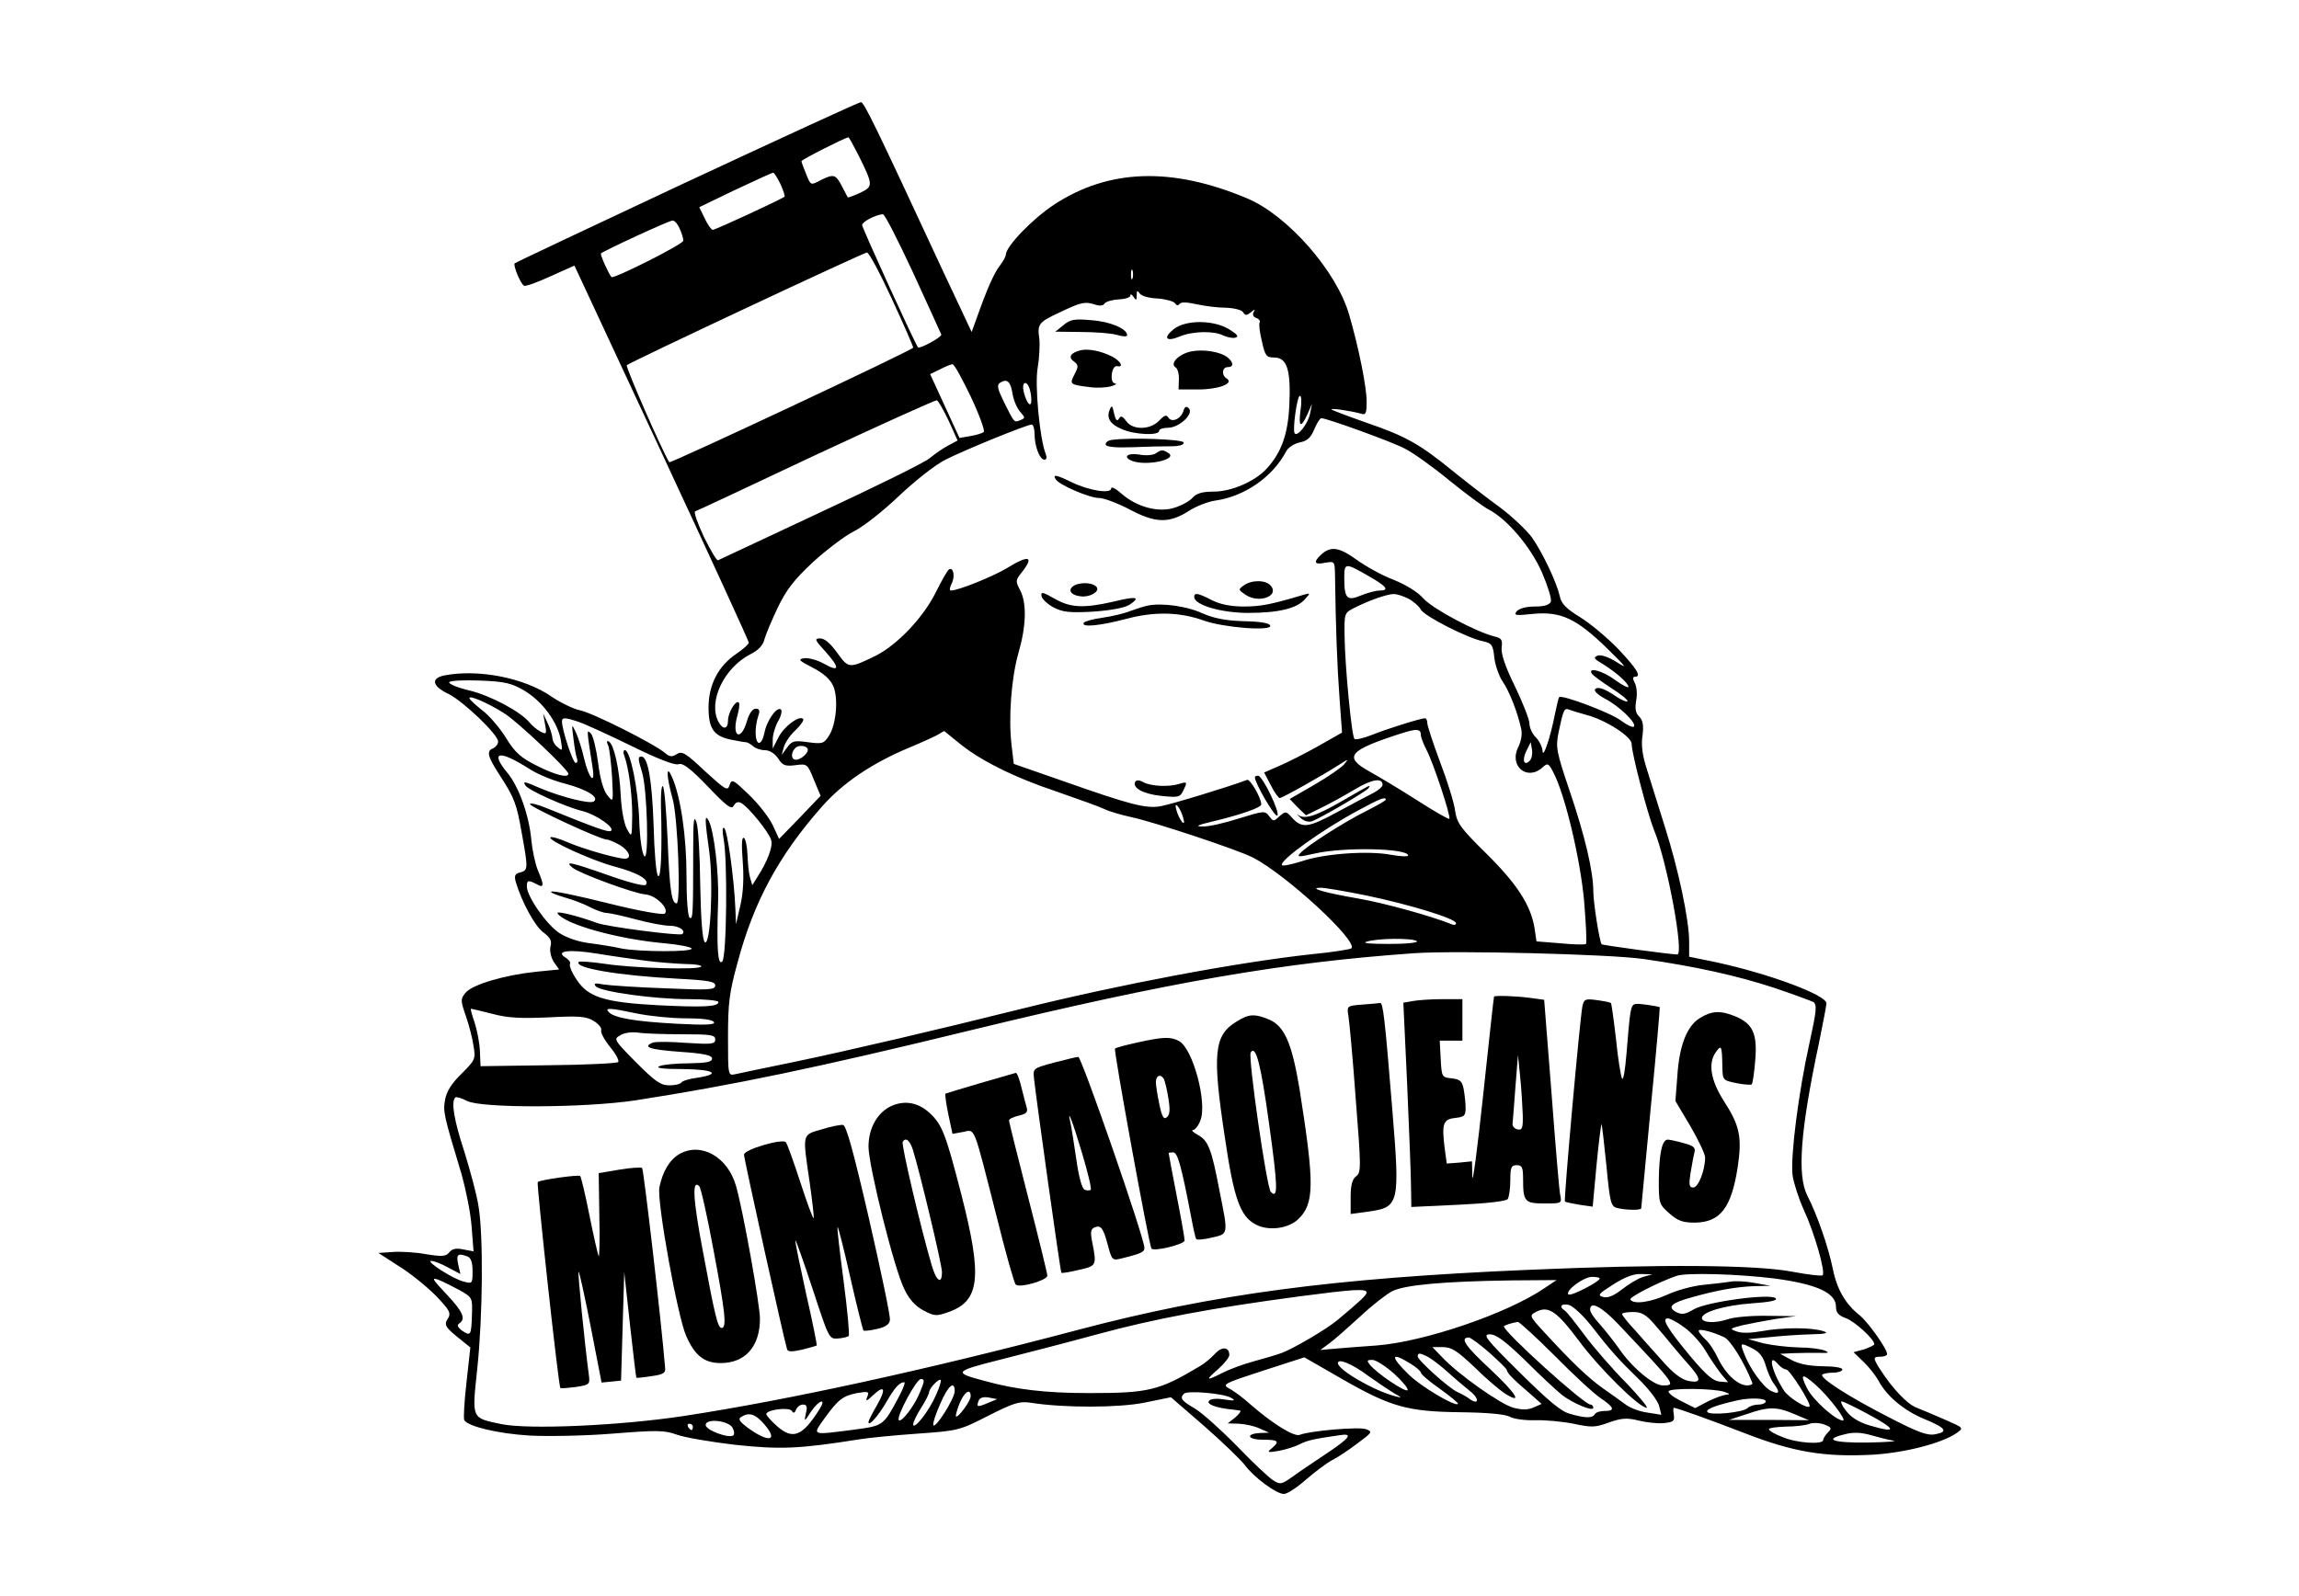 <?xml version="1.0" standalone="no"?>
<!DOCTYPE svg PUBLIC "-//W3C//DTD SVG 20010904//EN"
 "http://www.w3.org/TR/2001/REC-SVG-20010904/DTD/svg10.dtd">
<svg version="1.0" xmlns="http://www.w3.org/2000/svg"
 width="720pt" height="500pt" viewBox="0 0 720 500"
 preserveAspectRatio="xMidYMid meet">

<g transform="translate(0,500) scale(0.1,-0.1)"
fill="#000000" stroke="none">
<path d="M2151 4430 c-294 -138 -536 -252 -539 -255 -6 -5 18 -64 29 -70 4 -3
41 10 82 29 l76 34 273 -586 c150 -322 273 -590 273 -595 0 -5 -18 -21 -40
-36 -56 -38 -86 -97 -86 -167 0 -66 16 -90 70 -101 20 -4 41 -8 46 -8 6 0 16
-6 23 -12 7 -7 24 -13 37 -13 15 0 31 -10 42 -26 14 -22 22 -25 54 -21 37 5
38 4 58 -46 l21 -50 -65 -68 -65 -67 -19 41 c-10 23 -43 66 -74 96 -51 49 -55
52 -62 32 -6 -20 -12 -16 -77 43 -60 57 -72 64 -88 54 -15 -10 -23 -9 -37 3
-34 29 -229 127 -267 134 -20 4 -61 24 -89 43 -85 59 -230 87 -336 66 -43 -9
-37 -34 14 -58 46 -23 155 -127 155 -149 0 -8 -7 -17 -15 -21 -23 -8 -18 -26
21 -86 46 -71 52 -88 69 -185 19 -105 19 -112 -6 -118 -16 -4 -19 -10 -14 -29
19 -64 61 -141 87 -159 21 -16 27 -26 22 -44 -3 -13 1 -33 10 -48 l17 -24 -71
-7 c-98 -10 -201 -40 -222 -66 -16 -19 -16 -24 1 -73 10 -29 21 -71 24 -94 7
-40 5 -44 -37 -86 -31 -30 -47 -55 -52 -81 -7 -39 -5 -47 52 -236 13 -47 28
-120 31 -163 l6 -77 -32 6 c-23 5 -35 2 -44 -9 -10 -13 -22 -14 -72 -6 -32 6
-80 9 -105 7 l-45 -3 65 -42 c36 -22 87 -64 115 -92 43 -45 48 -54 38 -71 -14
-21 -9 -28 44 -70 l26 -21 -12 -109 c-7 -60 -10 -114 -7 -119 13 -20 106 -42
204 -48 57 -3 174 -1 260 6 139 11 162 11 201 -3 24 -9 107 -23 183 -32 141
-15 200 -13 388 17 30 5 113 13 184 18 127 9 131 10 221 56 79 40 98 46 131
41 107 -17 278 -16 358 0 l83 17 104 -90 c57 -50 114 -105 127 -122 29 -39 99
-91 123 -91 10 0 41 20 69 45 28 24 65 52 82 61 18 9 54 33 80 53 46 34 47 36
26 44 -22 8 -176 -5 -208 -18 -18 -6 -84 35 -151 93 -24 22 -55 45 -69 52 -24
13 -18 16 105 56 l130 42 120 -69 c152 -87 204 -101 370 -103 83 -1 138 -6
153 -14 12 -7 48 -12 80 -11 31 1 85 -4 120 -11 56 -12 68 -12 111 4 40 14 56
15 93 6 24 -6 60 -10 79 -8 29 3 34 6 31 26 -2 12 -2 22 0 22 11 -1 112 -37
223 -80 152 -59 249 -75 400 -67 101 6 217 36 263 68 22 16 22 16 -35 41 -32
14 -72 31 -90 38 -30 11 -77 61 -116 122 -22 35 -21 38 3 38 11 0 20 4 20 8 0
17 -59 99 -85 121 -44 34 -72 81 -85 146 -14 69 -50 172 -80 230 -32 63 -22
202 36 475 13 63 24 121 24 127 0 26 -180 93 -347 129 l-83 17 0 48 c0 66 -33
224 -76 359 -20 63 -45 144 -56 179 -14 43 -19 77 -14 107 4 32 1 47 -10 59
-12 11 -14 25 -10 50 4 19 2 44 -4 55 -7 13 -7 20 0 20 22 0 7 24 -52 87 -35
36 -89 81 -120 100 -43 26 -59 43 -63 65 -10 44 -54 137 -87 184 -17 23 -62
66 -101 95 -40 29 -107 81 -149 115 -102 83 -146 108 -269 150 -57 20 -106 39
-109 41 -5 6 61 -4 93 -13 14 -5 17 1 17 38 0 46 -25 170 -55 273 -40 137
-193 311 -320 364 -236 99 -433 92 -604 -20 -68 -45 -151 -131 -151 -157 0 -5
-8 -20 -18 -33 -19 -24 -42 -77 -72 -162 l-17 -47 -88 187 c-215 463 -249 533
-259 533 -6 0 -251 -113 -545 -250z m538 83 c46 -93 46 -97 5 -117 -20 -9 -38
-16 -39 -14 -1 2 -10 18 -19 36 -19 36 -25 38 -67 17 -30 -16 -30 -16 -44 19
-8 20 -15 38 -15 41 0 5 135 73 147 75 2 0 16 -26 32 -57z m-245 -89 c9 -20
15 -38 13 -40 -7 -7 -216 -104 -225 -104 -4 0 -16 16 -25 36 l-17 35 112 54
c62 29 116 54 119 54 3 1 13 -15 23 -35z m416 -279 c47 -102 86 -189 88 -193
2 -8 -68 -46 -73 -40 -8 8 -175 374 -175 383 0 10 41 32 65 34 6 0 48 -83 95
-184z m-732 140 c7 -14 12 -32 12 -39 0 -11 -219 -121 -225 -114 -10 12 -36
71 -33 74 8 8 213 103 224 103 6 1 16 -10 22 -24z m665 -221 c37 -80 67 -149
67 -153 0 -7 -761 -364 -764 -359 -23 37 -138 300 -133 304 9 9 740 352 752
353 6 1 41 -65 78 -145z m754 64 c-3 -7 -5 -2 -5 12 0 14 2 19 5 13 2 -7 2
-19 0 -25z m78 -63 c26 -2 51 -9 55 -15 5 -8 10 -8 14 -2 4 6 22 6 53 -1 27
-6 68 -11 93 -11 25 -1 49 -7 53 -14 7 -11 11 -11 25 0 12 10 14 10 8 0 -4 -7
-1 -15 8 -18 9 -3 14 -10 11 -14 -3 -5 0 -31 7 -59 10 -46 14 -51 39 -51 40 0
52 -40 47 -148 -4 -92 -25 -150 -71 -200 -36 -40 -111 -72 -165 -72 -35 0 -54
-5 -66 -18 -9 -11 -34 -25 -56 -32 -50 -17 -119 1 -167 43 -18 16 -33 24 -33
17 0 -18 -69 -7 -123 19 -49 24 -61 26 -51 10 10 -18 106 -59 136 -59 15 0 57
-16 94 -35 82 -44 124 -45 185 -7 24 16 63 31 86 34 91 13 179 74 221 154 6
12 25 24 42 28 23 4 35 14 46 41 8 19 18 35 22 35 17 0 219 -73 261 -95 26
-13 88 -57 140 -100 52 -42 107 -83 123 -91 58 -30 132 -117 167 -197 18 -42
31 -83 28 -92 -5 -10 -20 -15 -50 -15 -27 0 -49 -6 -57 -15 -10 -13 -4 -14 52
-8 87 8 135 -15 230 -107 62 -61 67 -67 31 -44 -26 16 -49 24 -60 20 -14 -6
-11 -10 18 -27 40 -25 79 -59 79 -71 0 -4 -19 5 -42 22 -39 29 -86 41 -73 20
4 -6 31 -26 62 -46 30 -19 53 -38 50 -41 -3 -3 -18 4 -34 14 -37 26 -61 34
-68 23 -3 -5 11 -18 32 -29 43 -22 100 -77 90 -87 -4 -4 -22 5 -41 19 -29 23
-185 82 -193 73 -2 -1 -7 -25 -13 -52 -14 -73 -38 -144 -39 -116 -1 12 -10 31
-21 42 -11 11 -20 30 -20 43 0 13 -21 66 -46 118 -31 63 -44 103 -41 122 3 23
-1 28 -22 33 -57 14 -191 85 -222 118 -19 22 -56 44 -95 60 -35 13 -87 42
-116 63 -54 39 -80 43 -110 16 -26 -24 -22 -33 12 -26 30 5 30 5 31 -38 2
-163 7 -289 14 -384 l8 -110 -74 -42 c-41 -23 -96 -51 -122 -62 l-48 -21 21
-40 c11 -22 24 -40 28 -40 8 0 136 72 187 105 28 18 29 18 15 1 -8 -10 -50
-39 -93 -64 l-78 -45 25 -26 26 -25 47 23 c27 13 74 39 106 58 53 32 87 38 87
14 0 -5 -12 -16 -27 -24 -16 -8 -67 -35 -115 -61 -92 -50 -111 -52 -143 -16
-17 19 -19 19 -38 3 -18 -17 -19 -17 -32 0 -13 18 -17 17 -95 -7 -44 -14 -95
-26 -113 -25 -25 0 -18 4 28 15 89 21 155 44 155 54 0 21 -35 80 -44 77 -55
-21 -242 -78 -273 -83 -46 -7 -93 5 -303 79 l-155 54 -7 59 c-10 85 -1 210 22
290 24 83 26 154 5 195 -15 28 -15 31 5 56 40 51 23 56 -47 13 -43 -26 -152
-70 -175 -70 -5 0 -4 9 2 21 12 22 6 54 -8 45 -5 -3 -23 -35 -41 -71 -39 -79
-119 -163 -186 -198 -86 -42 -87 -42 -123 8 -21 29 -39 45 -53 45 -19 0 -18
-4 15 -40 47 -52 46 -67 -2 -40 -21 12 -50 20 -63 18 -21 -3 -18 -7 27 -30 35
-18 55 -37 64 -58 16 -38 9 -120 -14 -155 -16 -25 -21 -26 -66 -20 -43 6 -50
4 -65 -17 l-17 -23 7 25 c4 14 20 38 37 53 16 16 27 31 23 35 -12 12 -60 -24
-77 -58 l-18 -35 0 28 c0 16 8 42 17 58 9 15 13 32 9 36 -12 12 -45 -34 -52
-73 -4 -19 -11 -33 -18 -31 -12 4 -13 49 -1 85 6 16 3 22 -8 22 -10 0 -21 -15
-28 -40 -19 -64 -48 -48 -30 17 6 20 8 39 5 42 -9 10 -34 -31 -34 -56 0 -28
-16 -30 -30 -4 -33 63 17 169 101 212 24 12 39 28 43 46 4 15 23 60 42 100 27
56 51 87 111 143 43 39 100 82 128 96 27 13 91 63 140 110 51 48 114 98 146
114 59 30 255 110 270 110 5 0 9 -13 9 -29 0 -38 16 -81 31 -81 7 0 8 7 4 18
-19 47 -35 219 -25 271 5 29 7 70 5 90 -7 46 -2 52 65 83 67 32 78 34 109 24
15 -5 26 -4 30 3 4 6 24 12 44 13 20 1 37 6 37 12 0 6 5 4 10 -4 8 -12 10 -12
10 5 0 15 2 17 9 6 5 -8 29 -15 56 -16z m-585 -307 c27 -57 45 -107 41 -111
-4 -4 -23 -10 -42 -13 l-34 -6 -46 100 -46 100 31 15 c17 9 35 16 39 16 5 1
30 -45 57 -101z m131 9 c3 -20 14 -46 24 -57 16 -18 16 -20 1 -26 -20 -8 -18
-11 -51 55 -21 43 -24 55 -13 62 22 14 33 4 39 -34z m53 17 c3 -9 6 -25 6 -37
0 -27 -15 -11 -24 26 -7 29 8 38 18 11z m849 -69 c-7 -53 1 -58 22 -12 l14 32
-6 -30 c-6 -31 -38 -73 -48 -63 -8 8 7 118 16 118 5 0 6 -20 2 -45z m-1102
-33 l28 -62 -28 -15 c-16 -8 -42 -26 -59 -40 -16 -14 -171 -90 -343 -170 -171
-80 -315 -148 -320 -150 -4 -3 -23 30 -44 72 -20 43 -33 79 -28 81 4 1 175 81
378 177 204 95 374 172 379 171 4 -1 21 -30 37 -64z m1316 -487 c56 -32 66
-45 33 -45 -11 0 -37 -7 -57 -15 -44 -19 -53 -10 -53 53 0 50 2 50 77 7z m123
-70 c16 -8 34 -24 40 -35 11 -20 145 -89 195 -99 27 -6 31 -11 35 -52 3 -24
15 -58 26 -74 21 -30 47 -97 58 -148 4 -16 0 -39 -9 -57 -30 -59 27 -108 76
-64 16 15 19 13 34 -16 37 -71 84 -271 96 -401 6 -72 9 -133 6 -136 -4 -3 -40
-2 -80 2 l-75 6 -6 41 c-12 73 -55 139 -151 234 -82 81 -92 95 -98 135 -3 24
-24 92 -47 152 -22 59 -40 114 -40 122 0 8 -3 15 -7 15 -13 0 -119 -33 -166
-52 -27 -11 -52 -16 -55 -13 -9 9 -30 230 -31 322 -1 72 -1 73 31 89 43 22 99
42 121 43 10 1 31 -6 47 -14z m-2767 -289 c55 -33 102 -96 113 -152 6 -36 6
-38 -9 -25 -10 7 -17 21 -17 30 -1 9 -7 30 -15 46 l-14 30 6 -34 c6 -31 4 -32
-14 -23 -11 6 -26 18 -33 27 -29 36 -124 86 -190 102 -38 9 -66 21 -63 26 3 5
46 7 97 5 78 -3 98 -8 139 -32z m-63 -71 c40 -25 200 -176 200 -189 0 -14 -41
-4 -98 25 -50 25 -68 40 -97 87 -19 31 -53 71 -75 87 -21 17 -39 33 -40 38 0
10 58 -15 110 -48z m3390 -5 c60 -16 140 -68 140 -90 0 -30 50 -220 70 -270
41 -97 95 -390 73 -390 -21 0 -235 29 -237 32 -7 10 -26 131 -26 165 0 63 -26
174 -75 318 -41 121 -43 134 -34 180 15 72 18 78 33 72 8 -3 33 -11 56 -17z
m-3159 -21 c19 -6 93 -40 165 -75 85 -42 137 -62 149 -58 13 5 36 -12 91 -69
60 -63 75 -74 82 -61 6 11 14 14 24 8 23 -13 86 -91 93 -115 7 -20 -12 -69
-44 -118 l-15 -24 -7 24 c-4 13 -7 45 -8 71 -1 26 -6 50 -11 53 -7 4 -8 -19
-4 -72 4 -52 2 -98 -7 -138 l-14 -60 -2 50 c-4 94 -25 245 -35 251 -6 4 -6 -9
-2 -33 13 -64 10 -371 -4 -385 -14 -14 -18 40 -13 189 3 89 -13 223 -30 253
-12 21 -12 4 2 -96 14 -98 4 -303 -14 -285 -7 7 -12 72 -14 179 -1 92 -6 181
-12 197 -8 23 -10 5 -10 -85 0 -207 -1 -221 -11 -215 -6 4 -10 59 -10 131 0
124 -18 247 -45 309 -19 44 -19 6 2 -69 16 -61 26 -326 12 -326 -16 0 -22 45
-28 197 -4 89 -10 166 -15 170 -4 4 -7 -23 -6 -62 4 -138 0 -229 -9 -219 -6 5
-12 77 -14 159 -5 142 -18 215 -38 215 -12 0 -11 -7 2 -50 16 -53 22 -277 7
-262 -7 7 -14 53 -16 110 -3 100 -28 222 -45 222 -5 0 -6 -8 -2 -17 14 -38 25
-119 25 -187 -1 -71 -1 -71 -17 -42 -9 17 -17 62 -19 105 -4 83 -21 158 -37
168 -7 4 -8 0 -2 -13 4 -10 9 -55 12 -99 4 -80 4 -80 -15 -56 -12 15 -23 52
-29 103 -6 44 -16 85 -23 91 -13 12 -13 14 6 -108 9 -57 -12 -34 -27 30 -6 28
-18 64 -25 80 -14 29 -14 29 -8 -19 3 -27 8 -55 11 -62 3 -8 1 -14 -4 -14 -9
0 -43 104 -43 130 0 13 9 13 51 -1z m2639 -42 c0 -7 8 -28 18 -47 21 -40 77
-209 71 -215 -3 -2 -48 24 -101 58 -53 34 -120 74 -147 89 -85 47 -69 67 99
121 47 15 60 14 60 -6z m-1451 -21 c66 -56 176 -111 311 -156 69 -24 136 -48
150 -55 14 -7 52 -18 84 -25 67 -14 330 -101 379 -126 103 -52 333 -264 309
-285 -4 -3 -59 -12 -122 -18 -238 -26 -599 -94 -910 -171 -264 -66 -538 -130
-710 -166 -91 -19 -175 -36 -187 -39 -23 -5 -23 -5 -23 117 0 105 4 139 30
233 51 191 129 335 264 488 66 75 158 137 276 186 41 17 82 36 90 41 8 5 16
10 17 10 0 0 20 -16 42 -34z m-469 -25 c0 -12 -23 -31 -37 -31 -16 0 -17 22
-2 37 11 11 39 7 39 -6z m2261 -34 c-18 -18 -25 1 -11 30 l14 28 4 -24 c2 -13
-1 -28 -7 -34z m-3131 -27 c25 -16 74 -36 110 -45 68 -18 109 -43 89 -56 -13
-8 -100 14 -165 41 -53 23 -58 24 -48 9 8 -14 125 -67 179 -80 43 -11 103 -53
88 -62 -8 -5 -47 9 -200 71 -29 12 -53 18 -53 13 0 -9 220 -111 240 -111 6 0
25 -8 41 -17 30 -18 39 -43 16 -43 -24 0 -129 30 -178 51 -27 12 -52 19 -55
16 -10 -9 130 -73 202 -92 72 -19 111 -42 96 -57 -5 -5 -58 9 -122 32 -111 39
-134 44 -107 22 21 -18 195 -82 229 -84 33 -3 75 -45 60 -60 -5 -5 -80 8 -176
32 -92 23 -172 40 -179 37 -6 -2 11 -9 37 -17 26 -7 64 -21 84 -32 20 -10 43
-18 52 -18 9 0 50 -9 91 -20 41 -11 88 -20 106 -20 29 0 52 -15 40 -26 -6 -7
-238 23 -268 35 -60 22 -129 39 -123 30 21 -34 188 -81 336 -94 43 -4 80 -11
84 -16 7 -12 -167 -11 -221 0 -22 5 -65 12 -96 16 -35 4 -72 16 -97 32 -40 26
-102 115 -102 146 0 20 4 21 31 7 23 -13 24 -4 3 45 -8 20 -17 62 -20 94 -7
77 -39 167 -75 210 -56 68 -26 73 71 11z m2680 -95 c0 -3 -28 -19 -62 -36 -70
-35 -189 -111 -207 -133 -10 -11 -3 -11 46 0 89 21 293 17 293 -6 0 -4 -24 -3
-52 2 -72 14 -212 4 -281 -20 -32 -10 -60 -16 -62 -12 -9 14 126 111 240 172
68 37 85 43 85 33z m-635 -55 c5 -17 4 -22 -3 -15 -5 6 -13 21 -17 35 -5 17
-4 22 3 15 5 -5 13 -21 17 -35z m573 -245 c139 -29 282 -73 282 -87 0 -5 -6
-7 -12 -4 -64 26 -212 67 -293 81 -104 18 -158 33 -121 34 10 1 75 -10 144
-24z m159 -143 c7 -5 -31 -9 -85 -9 -60 0 -88 2 -72 7 33 11 142 12 157 2z
m-2412 -62 c39 -5 94 -9 123 -10 29 0 51 -4 48 -8 -6 -11 -215 -5 -304 9 -41
6 -76 8 -79 6 -18 -19 122 -43 310 -53 96 -5 117 -9 117 -21 0 -14 -19 -15
-157 -9 -87 3 -174 9 -193 12 -27 5 -32 4 -24 -6 17 -17 183 -40 292 -40 50 0
92 -4 92 -9 0 -15 -48 -17 -190 -10 -167 9 -218 25 -254 80 -15 22 -24 44 -21
49 3 5 -3 13 -12 19 -37 22 7 28 95 14 48 -8 119 -18 157 -23z m3121 6 c166
-24 293 -52 412 -91 59 -20 113 -40 121 -44 12 -8 10 -28 -12 -128 -35 -158
-60 -357 -53 -415 4 -26 20 -75 36 -110 32 -69 68 -193 58 -203 -3 -3 -46 2
-94 11 -112 22 -415 24 -829 6 -610 -26 -985 -76 -1405 -187 -476 -126 -917
-222 -1240 -271 -198 -30 -486 -43 -571 -25 -94 20 -91 14 -74 176 17 163 19
412 4 504 -5 36 -26 112 -44 171 -33 100 -43 159 -29 172 3 3 20 -2 37 -11 46
-23 368 -22 527 2 303 47 569 102 1060 222 614 149 967 210 1380 239 130 9
609 -3 716 -18z m-3604 -172 c48 -13 90 -15 177 -11 95 5 117 3 140 -11 15 -9
26 -22 24 -29 -3 -7 10 -31 28 -53 18 -22 29 -43 25 -47 -4 -4 -103 -9 -219
-10 l-212 -3 -2 47 c-1 27 -9 67 -17 91 -8 23 -13 42 -11 42 2 0 32 -7 67 -16z
m453 1 c39 -8 107 -15 152 -15 51 0 85 -4 89 -12 5 -8 -24 -10 -117 -5 -130 7
-194 18 -212 36 -15 15 3 14 88 -4z m143 -65 c88 0 102 -2 102 -16 0 -15 -10
-16 -90 -11 -49 4 -96 4 -105 1 -35 -14 -10 -22 85 -29 75 -5 100 -11 100 -21
0 -11 -18 -14 -72 -15 -40 0 -82 -4 -93 -9 -13 -6 12 -9 73 -9 97 -1 123 -15
47 -27 -25 -3 -48 -10 -51 -15 -3 -5 -20 -9 -38 -9 -27 0 -44 12 -104 72 -70
71 -71 73 -49 85 12 8 37 11 57 8 19 -3 81 -5 138 -5z m-674 -696 c11 -4 16
-19 16 -46 0 -39 -1 -40 -27 -33 -34 8 -122 65 -102 65 8 0 32 -9 53 -21 l38
-20 -7 30 c-7 32 -1 36 29 25z m3682 -64 c-16 -5 -46 -23 -66 -39 -26 -20 -44
-28 -59 -24 -19 5 -15 10 31 39 36 23 64 34 88 33 l35 -1 -29 -8z m411 -5
c134 -18 193 -45 193 -89 0 -18 8 -27 30 -35 27 -9 90 -66 90 -82 0 -3 -15
-10 -32 -16 l-33 -9 31 -30 c17 -16 38 -43 47 -59 25 -48 80 -94 143 -120 68
-28 77 -40 35 -48 -25 -5 -54 6 -147 54 -127 65 -216 123 -207 133 4 3 19 6
35 6 15 0 28 5 28 10 0 6 -28 10 -62 10 -43 1 -74 7 -98 20 l-35 19 40 2 c22
1 58 1 80 1 32 -1 36 0 20 7 -11 5 -48 10 -83 10 -35 1 -84 7 -110 13 l-47 13
65 6 c36 4 94 8 130 9 49 1 59 4 40 10 -36 12 -128 12 -192 0 -34 -6 -64 -7
-79 -1 -23 8 -22 9 16 19 22 5 69 14 105 20 l65 9 -90 1 c-49 1 -106 -4 -125
-11 -38 -13 -80 -11 -80 4 0 19 72 40 156 46 57 4 82 9 75 16 -16 16 -217 -11
-257 -35 -27 -16 -37 -17 -55 -8 -29 16 -14 29 53 47 75 21 135 32 193 34 l50
1 -50 9 c-27 5 -61 7 -75 4 -14 -2 -52 -7 -85 -10 -33 -3 -84 -17 -114 -31
-54 -24 -105 -31 -115 -15 -5 7 87 54 144 74 31 11 193 6 307 -8z m-4117 -37
c40 -23 40 -23 38 -80 -2 -62 -4 -65 -33 -45 -12 10 -14 16 -7 21 22 14 12 37
-40 92 -44 47 -48 53 -25 45 15 -6 45 -21 67 -33z m3570 37 c0 -10 -91 -57
-98 -50 -11 11 47 55 74 55 13 0 24 -2 24 -5z m-174 -31 c-116 -79 -377 -168
-526 -179 -47 -3 -105 -8 -130 -10 l-45 -4 30 22 c16 12 59 50 95 83 36 34 81
69 100 79 39 20 162 31 375 34 l140 1 -39 -26z m-556 -13 c0 -8 -18 -25 -91
-86 -33 -28 -137 -89 -174 -103 -16 -6 -57 -18 -90 -27 -33 -9 -76 -25 -97
-36 -52 -26 -54 -24 -13 12 19 17 35 37 35 44 0 26 -23 28 -45 4 -12 -13 -32
-30 -46 -38 -130 -78 -162 -85 -349 -85 -134 0 -229 11 -326 38 -99 26 -96 30
42 65 71 18 211 54 310 81 180 49 357 82 634 119 167 22 210 25 210 12z m701
-101 c63 -81 88 -109 151 -170 31 -30 60 -68 64 -84 l7 -28 -44 7 c-24 3 -55
15 -69 26 -14 10 -45 33 -70 50 -45 32 -94 78 -184 176 -46 50 -47 52 -26 63
39 21 65 3 134 -89 64 -87 189 -210 213 -211 6 0 -23 35 -64 78 -42 42 -100
109 -130 149 -29 39 -57 75 -63 78 -19 12 -10 23 14 17 13 -4 43 -32 67 -62z
m88 1 c181 -192 181 -191 138 -191 -29 0 -98 58 -137 116 -17 24 -44 58 -60
76 -17 18 -30 38 -30 45 0 29 36 10 89 -46z m112 1 c19 -22 43 -50 53 -63 11
-13 34 -41 53 -62 42 -47 43 -61 1 -53 -21 4 -48 24 -82 63 -28 31 -68 76 -88
99 -21 22 -38 44 -38 48 0 3 15 6 34 6 27 0 41 -8 67 -38z m95 -11 c21 -15 50
-47 64 -70 14 -24 36 -56 48 -72 l24 -29 -27 2 c-20 2 -43 22 -90 78 -74 89
-92 120 -72 120 8 0 32 -13 53 -29z m-407 -88 c59 -60 123 -119 144 -133 43
-29 46 -40 13 -40 -14 0 -28 -4 -31 -10 -8 -13 -30 -13 -78 1 -28 7 -68 41
-158 130 -106 105 -117 119 -93 119 20 0 48 -21 113 -84 47 -47 98 -94 113
-106 36 -27 98 -53 98 -40 0 5 -4 10 -9 10 -20 0 -271 227 -271 245 0 3 24 11
44 14 4 0 56 -47 115 -106z m531 58 c20 -10 62 -77 88 -143 2 -4 -5 -8 -16 -8
-29 0 -67 35 -90 82 -11 24 -29 52 -41 62 -12 11 -21 23 -21 27 0 8 41 -2 80
-20z m-736 -48 c30 -27 55 -51 55 -55 1 -9 21 -30 73 -74 l36 -32 -25 -11
c-18 -8 -36 -8 -63 -1 -41 11 -175 106 -224 159 l-30 31 33 0 c27 0 45 -12 98
-62 35 -35 78 -71 94 -82 60 -38 40 -4 -44 75 -78 72 -96 99 -67 99 6 0 34
-21 64 -47z m826 12 c20 -10 33 -27 40 -53 6 -20 17 -46 25 -56 21 -28 18 -36
-9 -23 -24 12 -67 71 -85 120 -12 31 -10 32 29 12z m-1017 -26 c12 -7 40 -28
62 -48 22 -20 53 -46 69 -59 30 -23 28 -46 -2 -24 -9 7 -26 16 -37 21 -26 11
-125 100 -125 112 0 12 7 11 33 -2z m-57 -20 c19 -11 34 -25 34 -29 0 -5 27
-28 60 -51 33 -24 58 -44 56 -47 -9 -9 -115 54 -153 91 -60 58 -58 74 3 36z
m-131 -39 c28 -20 64 -44 80 -54 27 -15 27 -16 5 -10 -67 17 -180 83 -180 104
0 16 46 -3 95 -40z m82 6 c26 -24 45 -47 41 -51 -7 -7 -95 52 -118 80 -10 13
-9 15 8 15 11 0 42 -20 69 -44z m1203 29 c7 -8 18 -15 24 -15 11 0 80 -109 73
-116 -8 -8 -66 28 -80 50 -39 60 -53 124 -17 81z m116 -63 c39 -34 99 -112 86
-112 -22 0 -93 63 -112 100 -24 47 -17 50 26 12z m-2803 -19 c-16 -43 -59
-100 -68 -92 -9 10 55 129 69 129 12 0 12 -6 -1 -37z m48 -14 c-21 -49 -70
-111 -71 -91 0 7 11 30 25 52 14 22 25 44 25 49 0 12 31 44 36 38 3 -2 -4 -24
-15 -48z m-114 -1 c-51 -96 -49 -94 -145 -107 -132 -17 -128 -18 -91 34 44 61
58 72 103 81 36 6 39 5 32 -12 -6 -15 -2 -14 18 5 37 35 42 20 12 -32 -14 -24
-26 -47 -26 -52 0 -15 30 18 56 63 26 45 41 62 56 62 4 0 -3 -19 -15 -42z
m173 14 c0 -23 -62 -121 -67 -106 -2 6 8 36 22 67 24 56 45 74 45 39z m2410
-2 c17 -6 20 -8 7 -9 -10 -1 -36 -10 -58 -21 l-40 -21 -44 22 c-24 12 -42 26
-39 31 6 10 140 9 174 -2z m-2360 -14 c0 -15 -40 -69 -46 -63 -2 2 3 20 11 40
15 37 35 50 35 23z m816 -5 c15 -9 11 -10 -22 -5 -25 4 -44 2 -48 -5 -7 -10
22 -21 68 -26 11 -1 25 -3 30 -4 4 0 -2 -10 -15 -21 l-24 -19 35 -1 c19 -1 49
-7 65 -15 l30 -13 -27 -1 c-48 -2 -42 -21 6 -21 50 0 55 -5 29 -27 -16 -13
-14 -14 22 -8 21 4 51 13 66 21 24 12 42 16 124 28 44 7 33 -8 -37 -55 -40
-27 -90 -60 -110 -75 -35 -25 -39 -25 -61 -11 -13 8 -64 56 -113 107 -49 50
-108 103 -131 117 -43 25 -49 33 -35 47 10 11 125 1 148 -13z m-762 -16 c-33
-14 -37 -13 -29 7 4 10 15 13 32 10 l26 -5 -29 -12z m2436 5 c0 -5 -10 -10
-23 -10 -13 0 -28 -5 -34 -11 -14 -14 -119 -24 -126 -12 -6 9 30 22 98 37 39
8 85 6 85 -4z m-2965 -27 c-52 -82 -82 -94 -131 -51 -18 16 -34 34 -34 38 0
14 72 23 80 10 5 -8 9 -7 13 4 4 9 13 16 22 16 12 0 14 -7 9 -27 -6 -28 -5
-28 16 5 27 39 50 43 25 5z m3278 -9 c98 -52 102 -66 11 -39 -33 10 -57 25
-72 45 -13 16 -19 30 -14 30 4 0 38 -16 75 -36z m-223 -4 l45 -19 -125 1 -125
0 55 18 c69 24 94 24 150 0z m-3227 -31 c47 -54 15 -60 -52 -11 -25 19 -30 27
-20 33 25 16 44 10 72 -22z m-99 -11 c5 -9 7 -20 3 -24 -12 -12 -87 16 -87 32
0 21 69 15 84 -8z m3431 -15 c-8 -8 -15 -19 -15 -24 0 -15 -82 -10 -127 9 -24
9 -43 20 -43 25 0 4 24 7 53 8 28 0 61 4 72 8 11 5 32 4 47 -1 24 -9 26 -12
13 -25z m-3555 17 c0 -5 -2 -10 -4 -10 -3 0 -8 5 -11 10 -3 6 -1 10 4 10 6 0
11 -4 11 -10z m3760 -43 c14 -2 -23 -5 -82 -6 -110 -1 -138 10 -70 26 25 7 51
6 82 -3 25 -7 56 -15 70 -17z"/>
<path d="M3330 3981 l-25 -20 80 -1 c44 0 95 -4 113 -9 19 -6 32 -6 32 -1 0
20 -53 43 -113 47 -53 5 -66 2 -87 -16z"/>
<path d="M3676 3969 c-35 -28 -24 -41 19 -23 40 17 108 18 136 3 11 -5 28 -9
37 -7 13 3 8 10 -18 26 -48 30 -136 31 -174 1z"/>
<path d="M3385 3903 c-32 -8 -41 -22 -22 -35 15 -12 15 -16 2 -41 -16 -31 -15
-32 50 -40 22 -3 51 -1 65 3 14 4 19 8 12 9 -8 1 -12 11 -10 29 2 15 8 26 16
25 23 -5 12 16 -15 30 -36 18 -73 25 -98 20z"/>
<path d="M3730 3899 c-38 -8 -68 -38 -48 -50 6 -4 11 -21 10 -38 l-1 -31 63 0
c62 0 112 19 88 34 -17 10 -15 36 3 36 19 0 19 14 0 30 -22 18 -76 27 -115 19z"/>
<path d="M3476 3718 c-12 -27 0 -47 39 -63 39 -17 115 -20 115 -5 0 6 13 10
28 10 35 0 82 44 65 61 -8 8 -13 5 -17 -9 -8 -25 -37 -37 -47 -20 -6 10 -13 7
-29 -10 -28 -29 -83 -30 -103 -1 -12 16 -17 18 -23 7 -6 -9 -10 -4 -15 17 -5
24 -7 27 -13 13z"/>
<path d="M3482 3622 c-13 -2 -21 -9 -19 -15 2 -7 31 -10 83 -8 43 2 98 3 122
3 27 0 41 5 39 12 -3 10 -166 16 -225 8z"/>
<path d="M3620 3580 c-8 -6 -32 -8 -52 -4 -38 6 -53 -8 -22 -20 45 -17 145 5
113 25 -18 11 -21 11 -39 -1z"/>
<path d="M3371 3169 c-30 -12 -22 -33 13 -37 28 -4 60 14 51 28 -8 13 -40 17
-64 9z"/>
<path d="M3895 3166 c-18 -13 -17 -14 7 -30 42 -27 105 -3 78 29 -16 19 -60
19 -85 1z"/>
<path d="M3262 3132 c2 -9 19 -25 38 -35 29 -15 50 -17 124 -13 56 4 99 12
114 22 36 24 21 27 -52 9 -93 -21 -134 -19 -184 10 -37 21 -43 22 -40 7z"/>
<path d="M3740 3130 c0 -25 84 -50 169 -50 95 0 153 14 178 43 18 20 17 20 -7
13 -97 -29 -131 -36 -185 -36 -41 0 -74 7 -100 20 -44 23 -55 24 -55 10z"/>
<path d="M3595 3103 c-11 -2 -36 -10 -55 -17 -19 -8 -59 -17 -87 -21 -29 -4
-55 -11 -59 -16 -9 -15 48 -10 132 12 89 24 169 22 244 -5 61 -22 214 -34 208
-16 -2 8 -29 13 -83 14 -59 2 -93 9 -130 25 -47 22 -126 33 -170 24z"/>
<path d="M3930 2565 c0 -18 62 -125 70 -120 11 7 -46 125 -60 125 -6 0 -10 -2
-10 -5z"/>
<path d="M3556 2552 c-12 -19 23 -39 79 -45 57 -6 61 -5 72 19 12 25 11 26
-15 18 -34 -10 -88 -7 -112 6 -10 6 -21 7 -24 2z"/>
<path d="M4200 2489 c-82 -47 -115 -57 -136 -41 -5 4 -1 -1 9 -10 10 -10 25
-14 35 -11 28 10 171 94 178 104 7 12 11 14 -86 -42z"/>
<path d="M4679 1878 c-1 -2 -16 -140 -34 -308 -18 -168 -33 -283 -34 -256 l-1
48 -40 -4 -39 -3 -7 51 c-9 75 -4 88 34 92 28 3 32 7 32 31 0 16 -3 42 -6 59
-5 26 -12 31 -38 34 -30 3 -31 4 -34 61 l-3 57 36 0 35 0 0 65 0 65 -64 0
c-35 0 -76 -3 -92 -6 l-29 -5 12 -257 c6 -141 12 -285 12 -320 l1 -63 148 7
c88 4 150 11 154 18 4 6 8 32 8 59 0 40 3 47 20 47 17 0 20 -7 20 -44 0 -70 5
-76 67 -76 54 0 55 0 49 28 -3 15 -15 158 -27 318 l-23 292 -44 6 c-45 6 -111
8 -113 4z m90 -371 c1 -41 -2 -48 -16 -45 -10 2 -17 10 -16 18 1 8 5 60 9 115
l8 100 7 -70 c4 -38 7 -92 8 -118z"/>
<path d="M4956 1849 c-8 -38 -59 -609 -55 -613 2 -2 23 -6 45 -10 l42 -6 12
130 c7 72 14 129 16 128 1 -2 8 -60 15 -130 11 -115 14 -127 33 -132 26 -7 76
-8 76 -1 0 3 14 145 30 317 17 171 29 312 28 313 -2 1 -22 5 -45 8 -40 5 -41
4 -47 -27 -3 -17 -8 -73 -12 -125 -4 -51 -10 -87 -14 -80 -4 8 -13 63 -19 124
-7 60 -14 111 -16 113 -2 2 -21 6 -44 9 -36 5 -40 3 -45 -18z"/>
<path d="M4266 1853 c-48 -4 -48 -4 -43 -36 3 -18 14 -135 23 -261 17 -215 17
-229 1 -241 -12 -9 -17 -27 -17 -65 l0 -53 52 7 c101 14 103 21 78 325 -23
285 -29 332 -38 329 -4 -1 -29 -3 -56 -5z"/>
<path d="M5324 1811 c-41 -25 -65 -86 -71 -183 l-6 -77 47 -79 c25 -43 46 -87
46 -98 0 -40 -21 -94 -37 -94 -13 0 -14 8 -9 43 4 23 9 52 12 64 5 18 0 23
-33 32 -21 6 -44 11 -50 11 -18 0 -27 -44 -28 -128 0 -71 1 -75 33 -103 26
-23 41 -29 80 -29 79 1 114 45 134 173 14 94 7 130 -42 206 -43 67 -52 121
-25 157 16 22 18 17 19 -46 1 -44 1 -44 44 -53 24 -5 46 -6 48 -4 3 3 8 36 11
75 7 83 -7 115 -62 138 -46 19 -74 18 -111 -5z"/>
<path d="M3873 1800 c-71 -43 -77 -99 -37 -363 28 -191 48 -248 97 -273 39
-21 101 -13 132 16 52 49 52 110 5 408 -24 144 -47 197 -95 218 -46 19 -64 18
-102 -6z m102 -324 c27 -195 28 -233 5 -210 -13 13 -72 423 -63 437 16 25 32
-37 58 -227z"/>
<path d="M3561 1734 c-36 -8 -67 -16 -69 -19 -5 -4 106 -613 114 -626 6 -11
104 13 104 25 0 7 -11 70 -25 141 -14 72 -25 131 -25 133 0 1 6 2 14 2 14 0
25 -38 57 -205 6 -33 13 -63 15 -66 2 -4 24 -2 49 4 53 12 52 8 24 148 -25
131 -35 156 -68 174 -14 8 -21 14 -15 15 6 0 17 13 23 29 23 55 -23 227 -67
250 -26 14 -50 13 -131 -5z m84 -114 c3 -6 10 -33 14 -60 6 -36 5 -53 -5 -60
-9 -8 -15 1 -23 40 -6 28 -11 60 -11 70 0 21 15 27 25 10z"/>
<path d="M3300 1671 c-63 -17 -65 -18 -62 -47 8 -73 83 -609 86 -611 2 -2 26
2 55 9 55 12 56 14 42 85 -7 34 -5 43 7 48 20 8 27 -1 42 -57 12 -45 14 -47
39 -41 66 16 76 21 75 35 -3 39 -197 598 -207 597 -7 0 -41 -9 -77 -18z m89
-284 c18 -60 30 -111 27 -114 -3 -3 -11 -3 -19 0 -8 3 -18 37 -26 94 -7 48
-15 99 -18 113 -13 57 6 8 36 -93z"/>
<path d="M3070 1607 c-58 -17 -107 -32 -109 -33 -2 -2 2 -31 9 -65 l13 -61 33
6 c39 8 31 26 105 -264 28 -113 55 -209 60 -214 11 -12 99 13 99 28 0 7 -27
117 -60 245 -33 128 -60 237 -60 241 0 5 14 11 30 15 23 5 29 11 26 23 -3 10
-10 38 -17 65 -6 26 -14 47 -18 46 -3 -1 -53 -15 -111 -32z"/>
<path d="M2793 1536 c-45 -20 -73 -70 -73 -128 0 -60 81 -385 112 -446 15 -32
35 -54 60 -67 34 -18 40 -19 79 -5 98 35 106 109 40 367 -49 190 -60 219 -98
255 -36 34 -78 42 -120 24z m66 -138 c22 -71 91 -359 91 -383 0 -42 -19 -28
-34 28 -33 113 -94 372 -89 380 9 15 22 6 32 -25z"/>
<path d="M2573 1462 c-62 -18 -60 -11 -37 -168 8 -58 14 -107 12 -110 -2 -2
-21 49 -42 114 -21 64 -41 120 -45 124 -11 12 -131 -23 -131 -39 0 -13 126
-583 135 -610 3 -8 15 -8 47 -1 24 6 44 12 46 13 1 1 -13 74 -33 160 -19 87
-35 163 -34 169 0 6 24 -61 53 -149 52 -158 52 -160 80 -158 16 1 31 5 34 8 3
3 -4 81 -16 172 -12 91 -21 167 -19 169 2 2 20 -69 40 -158 20 -88 39 -163 41
-166 3 -2 22 0 43 5 27 6 39 15 40 28 2 11 -28 153 -65 315 -50 217 -72 295
-82 296 -8 1 -39 -5 -67 -14z"/>
<path d="M2128 1385 c-31 -18 -53 -55 -63 -105 -8 -44 57 -405 84 -465 27 -62
57 -85 108 -85 77 0 123 52 123 139 0 44 -53 340 -75 416 -26 91 -109 138
-177 100z m106 -298 c37 -196 43 -247 26 -247 -12 0 -21 37 -60 247 -30 159
-33 220 -10 197 5 -5 25 -94 44 -197z"/>
<path d="M1940 1336 l-65 -11 2 -135 c2 -74 0 -130 -2 -125 -3 6 -16 63 -29
128 -13 65 -26 120 -29 123 -4 5 -127 -12 -133 -19 -4 -4 65 -640 71 -645 2
-2 23 0 48 3 44 7 45 8 41 39 -13 97 -35 319 -32 322 2 2 19 -75 38 -172 l34
-175 31 3 30 3 5 170 5 170 18 -165 c10 -90 19 -165 20 -166 1 -1 22 1 47 5
37 5 45 10 43 26 -11 138 -67 621 -72 626 -3 3 -35 1 -71 -5z"/>
</g>
</svg>
